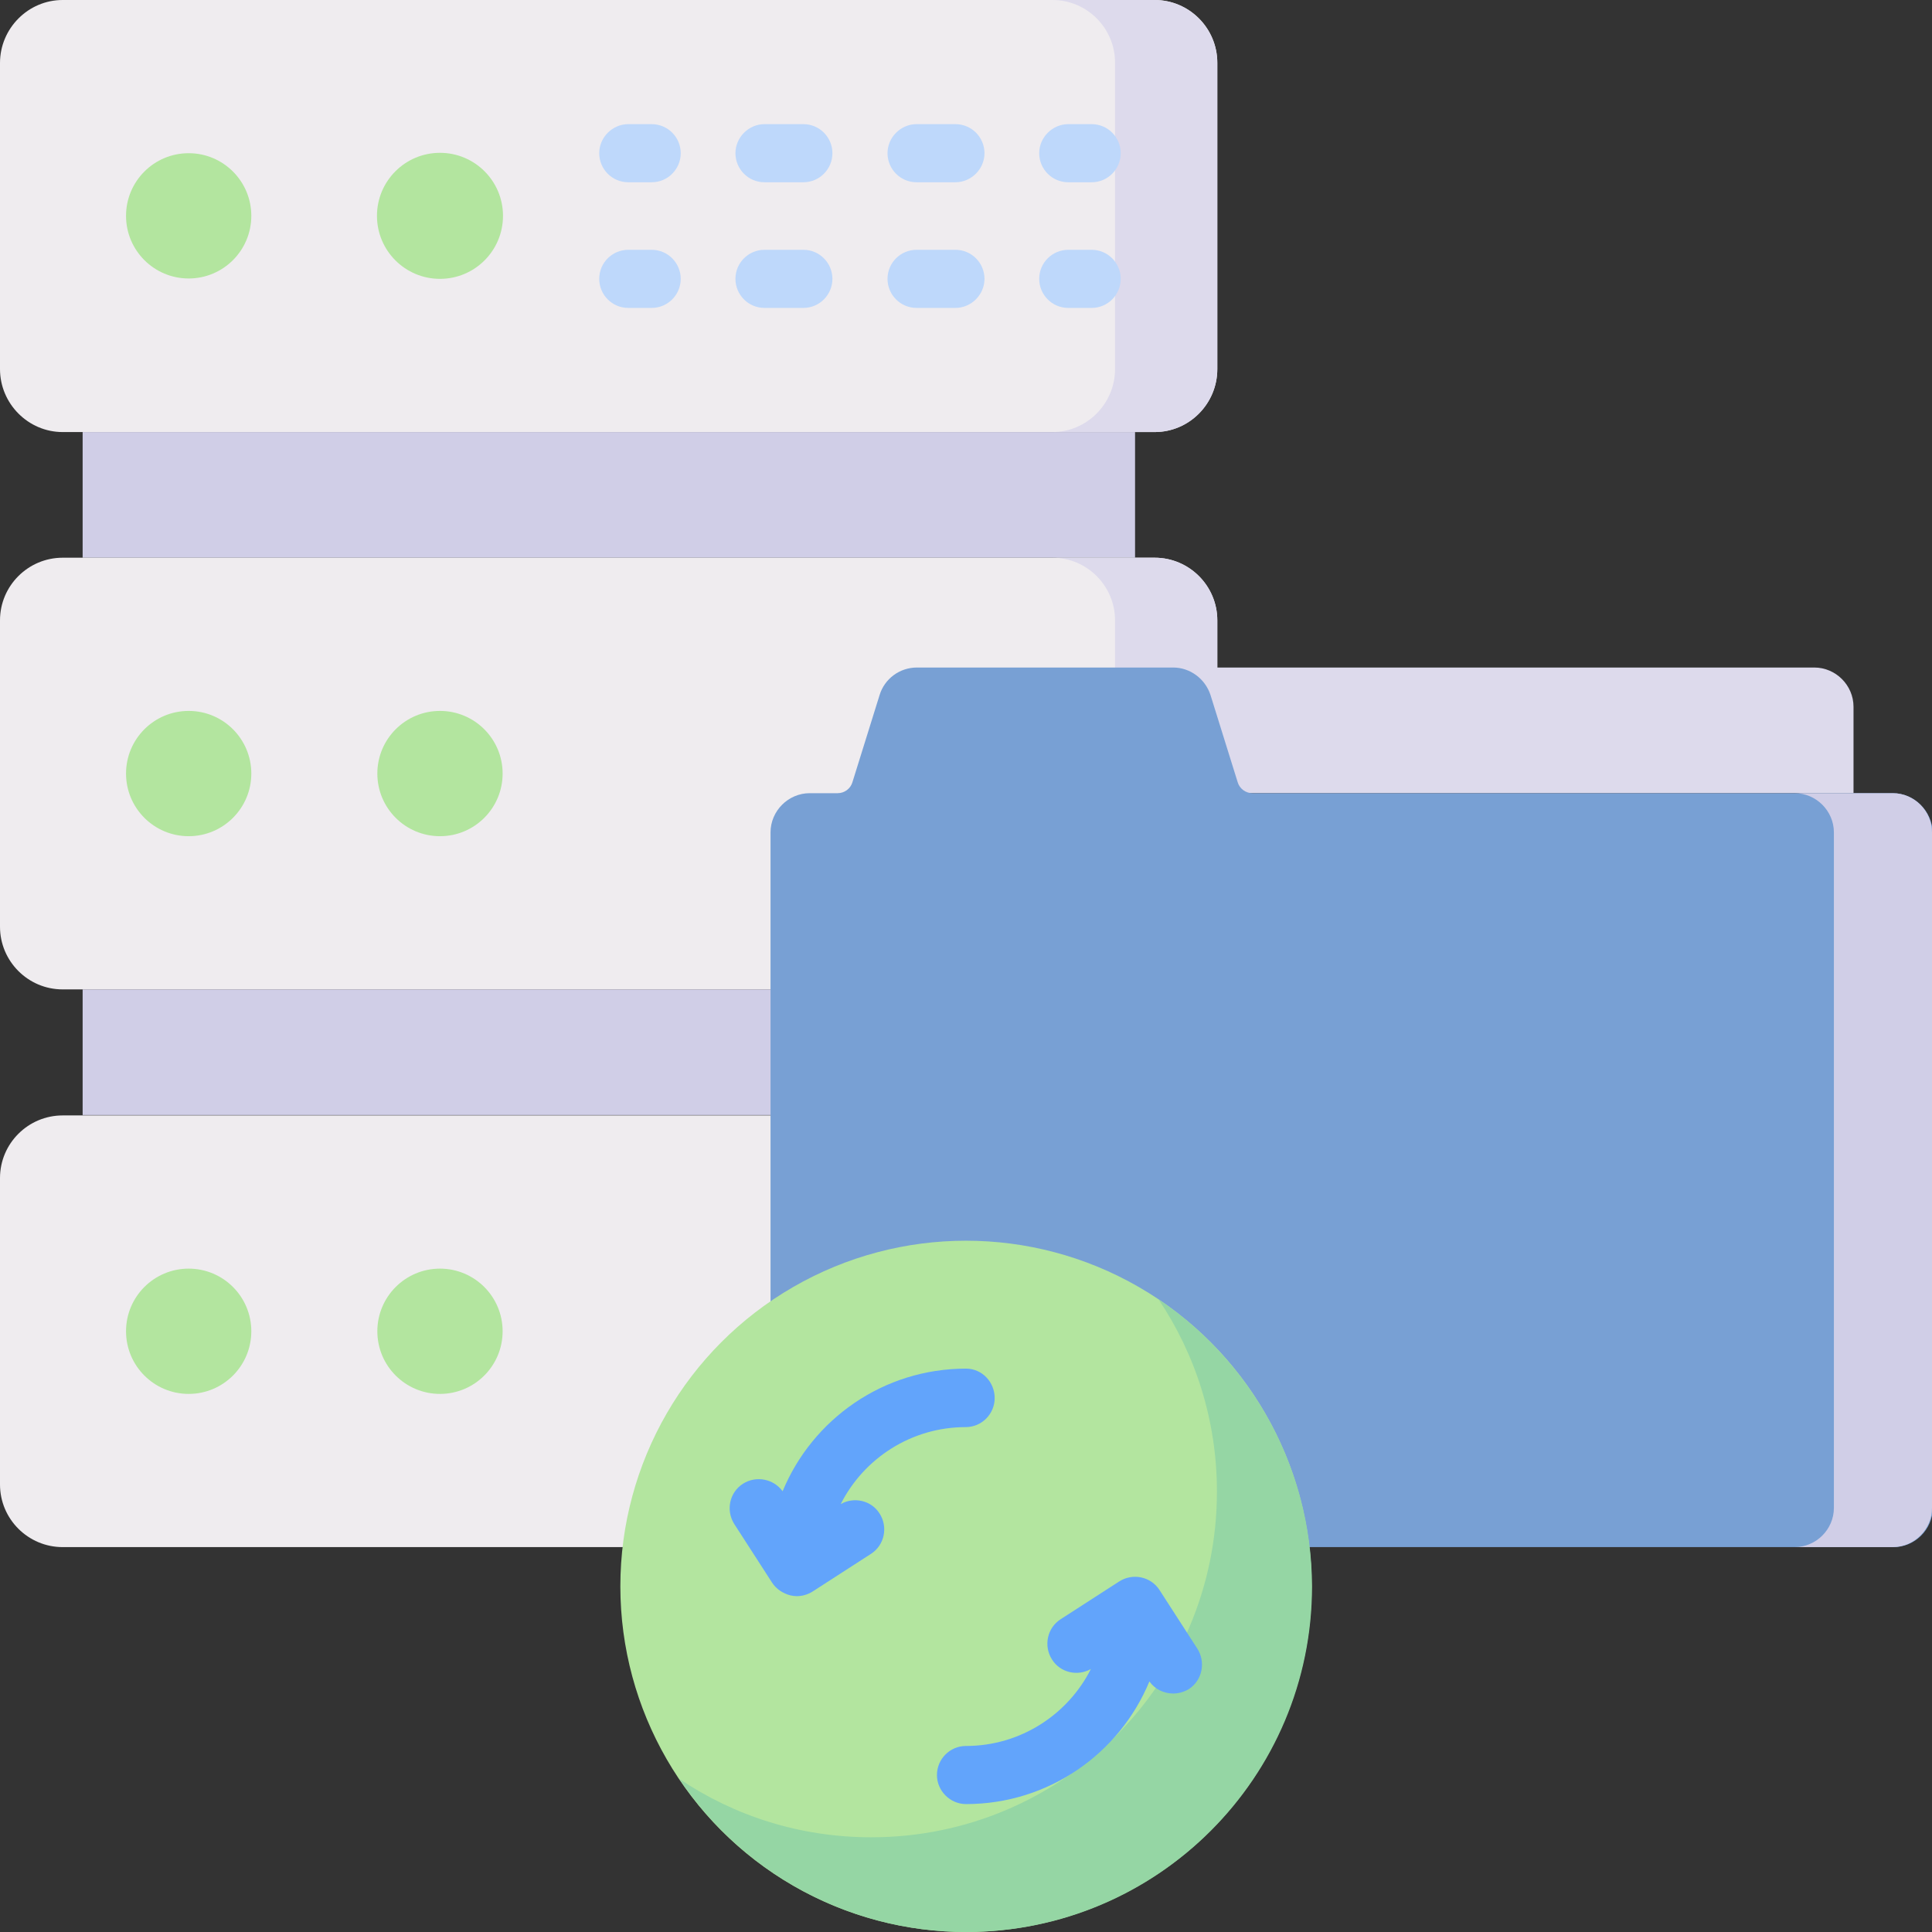<?xml version="1.0" encoding="utf-8"?>
<!-- Generator: Adobe Illustrator 25.4.1, SVG Export Plug-In . SVG Version: 6.00 Build 0)  -->
<svg version="1.1" id="Capa_1" xmlns="http://www.w3.org/2000/svg" xmlns:xlink="http://www.w3.org/1999/xlink" x="0px" y="0px"
	 viewBox="0 0 512 512" style="enable-background:new 0 0 512 512;" xml:space="preserve">
<rect x="0" y="0" width="512" height="512" fill="#333333" stroke="none"/>
<style type="text/css">
	.st0{fill:#D0CEE7;}
	.st1{fill:#EFECEF;}
	.st2{fill:#DDDAEC;}
	.st3{fill:#B3E59F;}
	.st4{fill:#78A0D4;}
	.st5{fill:#95D6A4;}
	.st6{fill:#BED8FB;}
	.st7{fill:#62A4FB;}
</style>
<g>
	<g>
		<g>
			<path class="st0" d="M21.9,262.2h278.9v33.3H21.9L21.9,262.2z"/>
			<g>
				<path class="st1" d="M306,410H16.6C7.5,410,0,402.6,0,393.4v-81.2c0-9.2,7.5-16.6,16.6-16.6H306c9.2,0,16.6,7.5,16.6,16.6v81.2
					C322.6,402.6,315.1,410,306,410z"/>
				<path class="st2" d="M306,295.5h-27.1c9.2,0,16.6,7.5,16.6,16.6v81.2c0,9.2-7.5,16.6-16.6,16.6H306c9.2,0,16.6-7.5,16.6-16.6
					v-81.2C322.6,303,315.1,295.5,306,295.5z"/>
			</g>
			<path class="st0" d="M21.9,114.5h278.9v33.3H21.9L21.9,114.5z"/>
			<g>
				<path class="st1" d="M306,114.5H16.6C7.5,114.5,0,107,0,97.8V16.7C0,7.5,7.5,0,16.6,0H306c9.2,0,16.6,7.5,16.6,16.6v81.2
					C322.6,107,315.1,114.5,306,114.5z"/>
				<path class="st2" d="M306,0h-27.1c9.2,0,16.6,7.5,16.6,16.6v81.2c0,9.2-7.5,16.7-16.6,16.7H306c9.2,0,16.6-7.5,16.6-16.7V16.7
					C322.6,7.5,315.1,0,306,0z"/>
				<g>
					<circle class="st3" cx="50" cy="57.2" r="16.6"/>
					<circle class="st3" cx="116.6" cy="57.2" r="16.7"/>
				</g>
			</g>
			<g>
				<path class="st1" d="M306,262.2H16.6c-9.2,0-16.6-7.5-16.6-16.6v-81.2c0-9.2,7.5-16.6,16.6-16.6H306c9.2,0,16.6,7.5,16.6,16.6
					v81.2C322.6,254.8,315.1,262.2,306,262.2z"/>
				<path class="st2" d="M306,147.8h-27.1c9.2,0,16.6,7.5,16.6,16.6v81.2c0,9.2-7.5,16.6-16.6,16.6H306c9.2,0,16.6-7.5,16.6-16.6
					v-81.2C322.6,155.2,315.1,147.8,306,147.8z"/>
			</g>
			<g>
				<g>
					<circle class="st3" cx="50" cy="205" r="16.6"/>
					<circle class="st3" cx="116.6" cy="205" r="16.6"/>
				</g>
				<g>
					<circle class="st3" cx="50" cy="352.8" r="16.6"/>
					<circle class="st3" cx="116.6" cy="352.8" r="16.6"/>
				</g>
			</g>
		</g>
		<g>
			<path class="st2" d="M297.6,176.9v33.3h193.6v-22.9c0-5.7-4.7-10.4-10.4-10.4H297.6z"/>
			<path class="st4" d="M501.6,210.2H331.9c-1.8,0-3.4-1.2-3.9-2.9l-7.2-23.1c-1.4-4.3-5.4-7.3-9.9-7.3h-67.9c-4.6,0-8.6,3-9.9,7.3
				l-7.2,23.1c-0.5,1.7-2.1,2.9-3.9,2.9h-7.4c-5.7,0-10.4,4.7-10.4,10.4v179c0,5.7,4.7,10.4,10.4,10.4h287.2
				c5.7,0,10.4-4.7,10.4-10.4v-179C512,214.9,507.3,210.2,501.6,210.2L501.6,210.2z"/>
			<path class="st0" d="M501.6,210.2h-26c5.7,0,10.4,4.7,10.4,10.4v179c0,5.7-4.7,10.4-10.4,10.4h26c5.7,0,10.4-4.7,10.4-10.4v-179
				C512,214.9,507.3,210.2,501.6,210.2L501.6,210.2z"/>
		</g>
	</g>
	<circle class="st3" cx="256" cy="420.4" r="91.6"/>
	<path class="st5" d="M307,344.3c9.8,14.6,15.5,32.1,15.5,51c0,50.6-41,91.6-91.6,91.6c-18.9,0-36.4-5.7-50.9-15.5
		c16.4,24.5,44.4,40.6,76.1,40.6c50.6,0,91.6-41,91.6-91.6C347.6,388.7,331.4,360.8,307,344.3z"/>
	<g>
		<g>
			<path class="st6" d="M172.7,48.3h-6.2c-4.3,0-7.7-3.5-7.7-7.7s3.5-7.7,7.7-7.7h6.2c4.3,0,7.7,3.5,7.7,7.7S177,48.3,172.7,48.3z"
				/>
		</g>
		<g>
			<path class="st6" d="M253.2,48.3h-10.3c-4.3,0-7.7-3.5-7.7-7.7s3.5-7.7,7.7-7.7h10.3c4.3,0,7.7,3.5,7.7,7.7
				S257.4,48.3,253.2,48.3z M212.9,48.3h-10.3c-4.3,0-7.7-3.5-7.7-7.7s3.5-7.7,7.7-7.7h10.3c4.3,0,7.7,3.5,7.7,7.7
				S217.2,48.3,212.9,48.3z"/>
		</g>
		<g>
			<path class="st6" d="M289.3,48.3h-6.2c-4.3,0-7.7-3.5-7.7-7.7s3.5-7.7,7.7-7.7h6.2c4.3,0,7.7,3.5,7.7,7.7S293.6,48.3,289.3,48.3z
				"/>
		</g>
	</g>
	<g>
		<g>
			<path class="st6" d="M289.3,81.6h-6.2c-4.3,0-7.7-3.5-7.7-7.7c0-4.3,3.5-7.7,7.7-7.7h6.2c4.3,0,7.7,3.5,7.7,7.7
				S293.6,81.6,289.3,81.6z"/>
		</g>
		<g>
			<path class="st6" d="M253.2,81.6h-10.3c-4.3,0-7.7-3.5-7.7-7.7c0-4.3,3.5-7.7,7.7-7.7h10.3c4.3,0,7.7,3.5,7.7,7.7
				S257.4,81.6,253.2,81.6z M212.9,81.6h-10.3c-4.3,0-7.7-3.5-7.7-7.7c0-4.3,3.5-7.7,7.7-7.7h10.3c4.3,0,7.7,3.5,7.7,7.7
				S217.2,81.6,212.9,81.6z"/>
		</g>
		<g>
			<path class="st6" d="M172.7,81.6h-6.2c-4.3,0-7.7-3.5-7.7-7.7c0-4.3,3.5-7.7,7.7-7.7h6.2c4.3,0,7.7,3.5,7.7,7.7
				S177,81.6,172.7,81.6z"/>
		</g>
	</g>
	<g>
		<path class="st7" d="M317.3,436.9l-10-15.5c-2.3-3.6-7.1-4.6-10.7-2.3l-15.5,10c-3.6,2.3-4.6,7.1-2.3,10.7
			c2.2,3.5,6.8,4.5,10.3,2.5c-6.1,12.1-18.7,20.4-33.1,20.4c-4.3,0-7.7,3.5-7.7,7.7s3.5,7.7,7.7,7.7c21.9,0,40.7-13.4,48.6-32.5
			c1.5,2.1,3.9,3.2,6.3,3.2c1.4,0,2.9-0.4,4.2-1.2C318.6,445.3,319.6,440.5,317.3,436.9z"/>
		<path class="st7" d="M256,362.7c-21.9,0-40.7,13.4-48.6,32.5c-2.4-3.3-7-4.2-10.5-2c-3.6,2.3-4.6,7.1-2.3,10.7l10,15.5
			c1.1,1.7,2.9,2.9,4.9,3.4c0.5,0.1,1.1,0.2,1.6,0.2c1.5,0,2.9-0.4,4.2-1.2l15.5-10c3.6-2.3,4.6-7.1,2.3-10.7
			c-2.2-3.5-6.8-4.5-10.3-2.5c6.1-12.1,18.7-20.4,33.1-20.4c4.3,0,7.7-3.5,7.7-7.7S260.3,362.7,256,362.7z"/>
	</g>
</g>
</svg>
